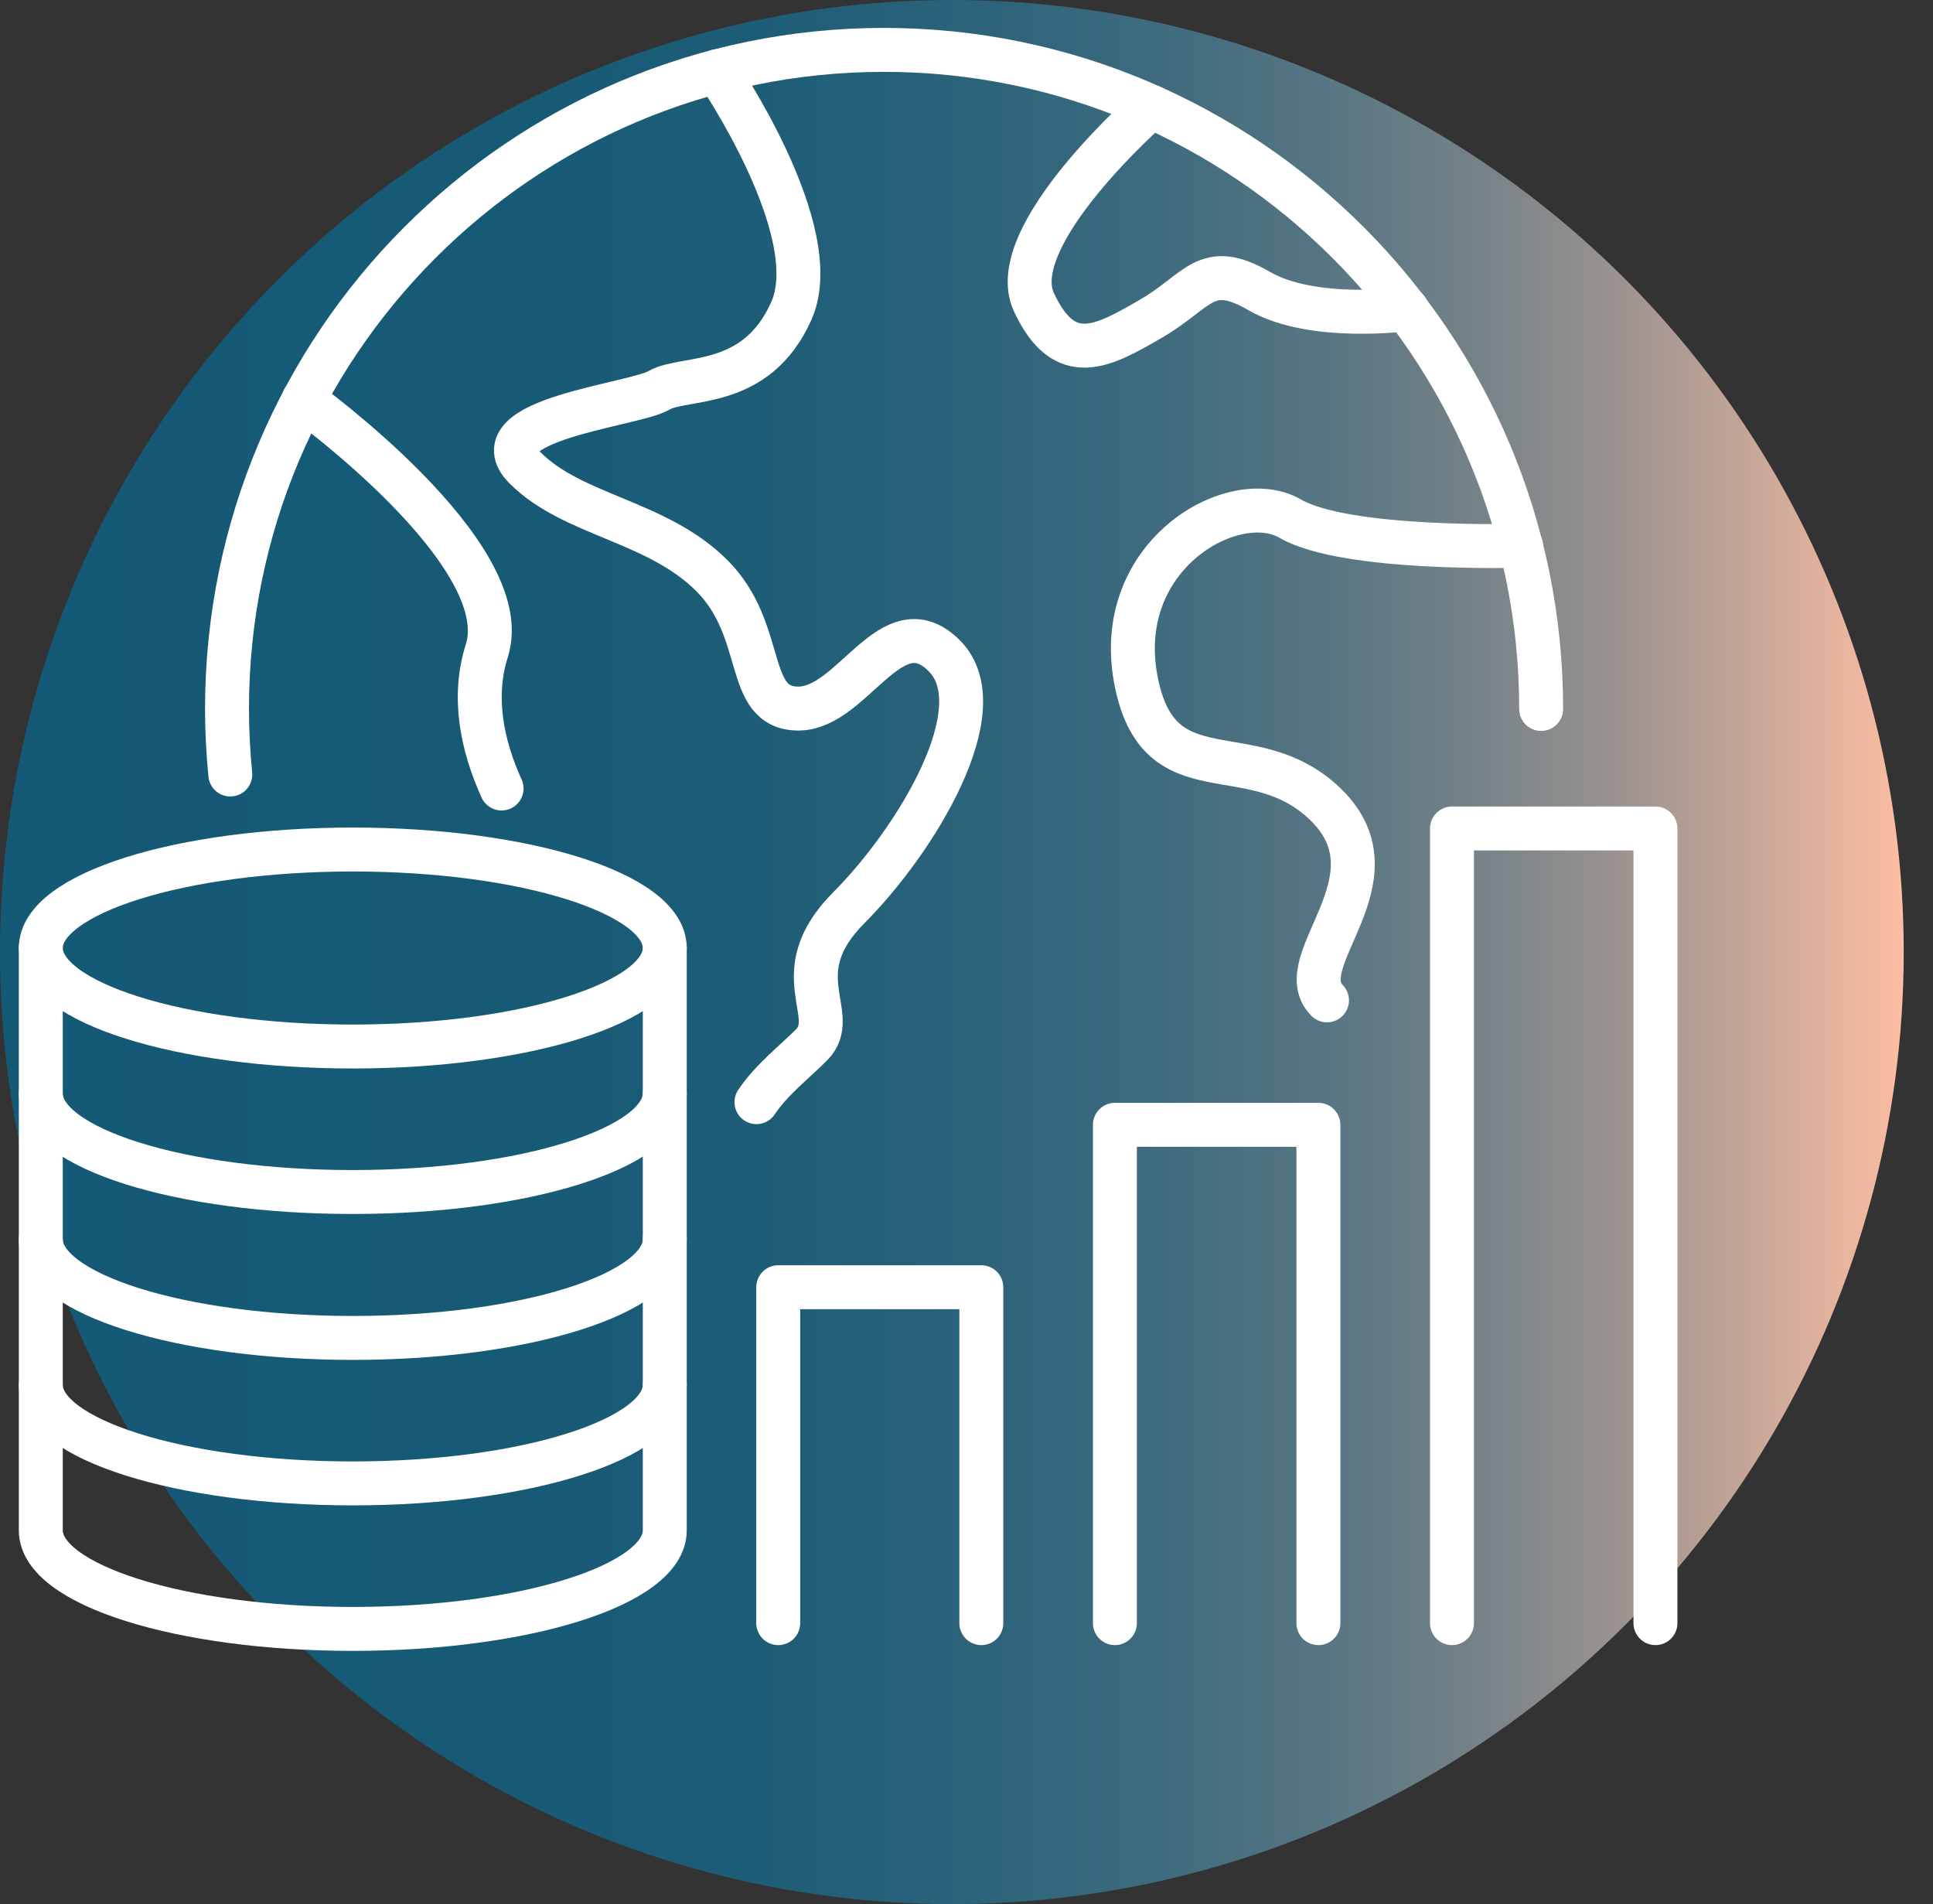 <svg width="66" height="65" viewBox="0 0 66 65" fill="none" xmlns="http://www.w3.org/2000/svg">
<rect x="0" y="0" width="66" height="65" fill="#333333" stroke="none"/>
<circle cx="32.5" cy="32.5" r="32.5" fill="url(#paint0_linear_2005_1143)"/>
<path d="M1.393 32.362C1.393 30.505 6.165 29 12.045 29C17.926 29 22.698 30.505 22.698 32.362" stroke="white" stroke-width="1.5" stroke-linecap="round" stroke-linejoin="round"/>
<path d="M22.698 37.329C22.698 39.186 17.926 40.692 12.045 40.692C6.165 40.692 1.393 39.2 1.393 37.329" stroke="white" stroke-width="1.5" stroke-linecap="round" stroke-linejoin="round"/>
<path d="M22.698 42.31C22.698 44.167 17.926 45.673 12.045 45.673C6.165 45.673 1.393 44.167 1.393 42.31" stroke="white" stroke-width="1.5" stroke-linecap="round" stroke-linejoin="round"/>
<path d="M22.698 47.277C22.698 49.134 17.926 50.639 12.045 50.639C6.165 50.639 1.393 49.134 1.393 47.277" stroke="white" stroke-width="1.5" stroke-linecap="round" stroke-linejoin="round"/>
<path d="M1.393 52.243C1.393 54.101 6.165 55.606 12.045 55.606C17.926 55.606 22.698 54.101 22.698 52.243V32.362C22.698 34.22 17.926 35.725 12.045 35.725C6.165 35.725 1.393 34.22 1.393 32.362V52.243Z" stroke="white" stroke-width="1.5" stroke-linecap="round" stroke-linejoin="round"/>
<path d="M26.572 55.409V43.942H33.506V55.409" stroke="white" stroke-width="1.5" stroke-linecap="round" stroke-linejoin="round"/>
<path d="M38.067 55.409V38.398H45.015V55.409" stroke="white" stroke-width="1.5" stroke-linecap="round" stroke-linejoin="round"/>
<path d="M49.576 55.409V28.282H56.523V55.409" stroke="white" stroke-width="1.5" stroke-linecap="round" stroke-linejoin="round"/>
<path d="M7.863 26.439C7.793 25.707 7.751 24.961 7.751 24.202C7.751 11.778 17.8 1.703 30.179 1.703C42.558 1.703 52.621 11.778 52.621 24.202" stroke="white" stroke-width="1.5" stroke-linecap="round" stroke-linejoin="round"/>
<path d="M17.126 26.917C16.467 25.468 16.116 23.808 16.621 22.218C17.674 18.925 10.361 13.649 10.361 13.649" stroke="white" stroke-width="1.5" stroke-linecap="round" stroke-linejoin="round"/>
<path d="M24.481 2.435C24.481 2.435 28.228 7.894 27.021 10.61C25.814 13.325 23.372 12.819 22.502 13.325C21.632 13.832 16.284 14.324 17.927 15.971C19.569 17.617 22.432 17.772 24.312 19.657C26.193 21.542 25.393 24.188 27.26 24.188C29.127 24.188 30.446 20.586 32.242 22.387C34.039 24.188 31.246 28.718 28.986 30.983C26.727 33.249 28.733 34.642 27.709 35.669C27.105 36.274 26.348 36.851 25.828 37.624" stroke="white" stroke-width="1.5" stroke-linecap="round" stroke-linejoin="round"/>
<path d="M51.934 18.63C51.934 18.63 45.955 18.813 44.046 17.701C42.137 16.604 38.025 18.911 38.769 23.132C39.526 27.353 42.769 24.976 45.309 27.508C47.835 30.041 43.99 32.827 45.309 34.149" stroke="white" stroke-width="1.5" stroke-linecap="round" stroke-linejoin="round"/>
<path d="M39.301 3.645C39.301 3.645 34.249 8.049 35.301 10.314C36.354 12.58 37.673 11.82 39.301 10.877C40.93 9.934 41.168 8.879 42.993 9.934C44.817 10.99 48.031 10.554 48.031 10.554" stroke="white" stroke-width="1.5" stroke-linecap="round" stroke-linejoin="round"/>
<defs>
<linearGradient id="paint0_linear_2005_1143" x1="0" y1="32.5" x2="65" y2="32.5" gradientUnits="userSpaceOnUse">
<stop stop-color="#145976"/>
<stop offset="0.26" stop-color="#165A76"/>
<stop offset="0.4" stop-color="#1E5D77"/>
<stop offset="0.51" stop-color="#2B637A"/>
<stop offset="0.61" stop-color="#3F6B7E"/>
<stop offset="0.7" stop-color="#587683"/>
<stop offset="0.78" stop-color="#778388"/>
<stop offset="0.85" stop-color="#9B938F"/>
<stop offset="0.92" stop-color="#C6A698"/>
<stop offset="0.99" stop-color="#F5BAA1"/>
<stop offset="1" stop-color="#FFBFA3"/>
</linearGradient>
</defs>
</svg>
